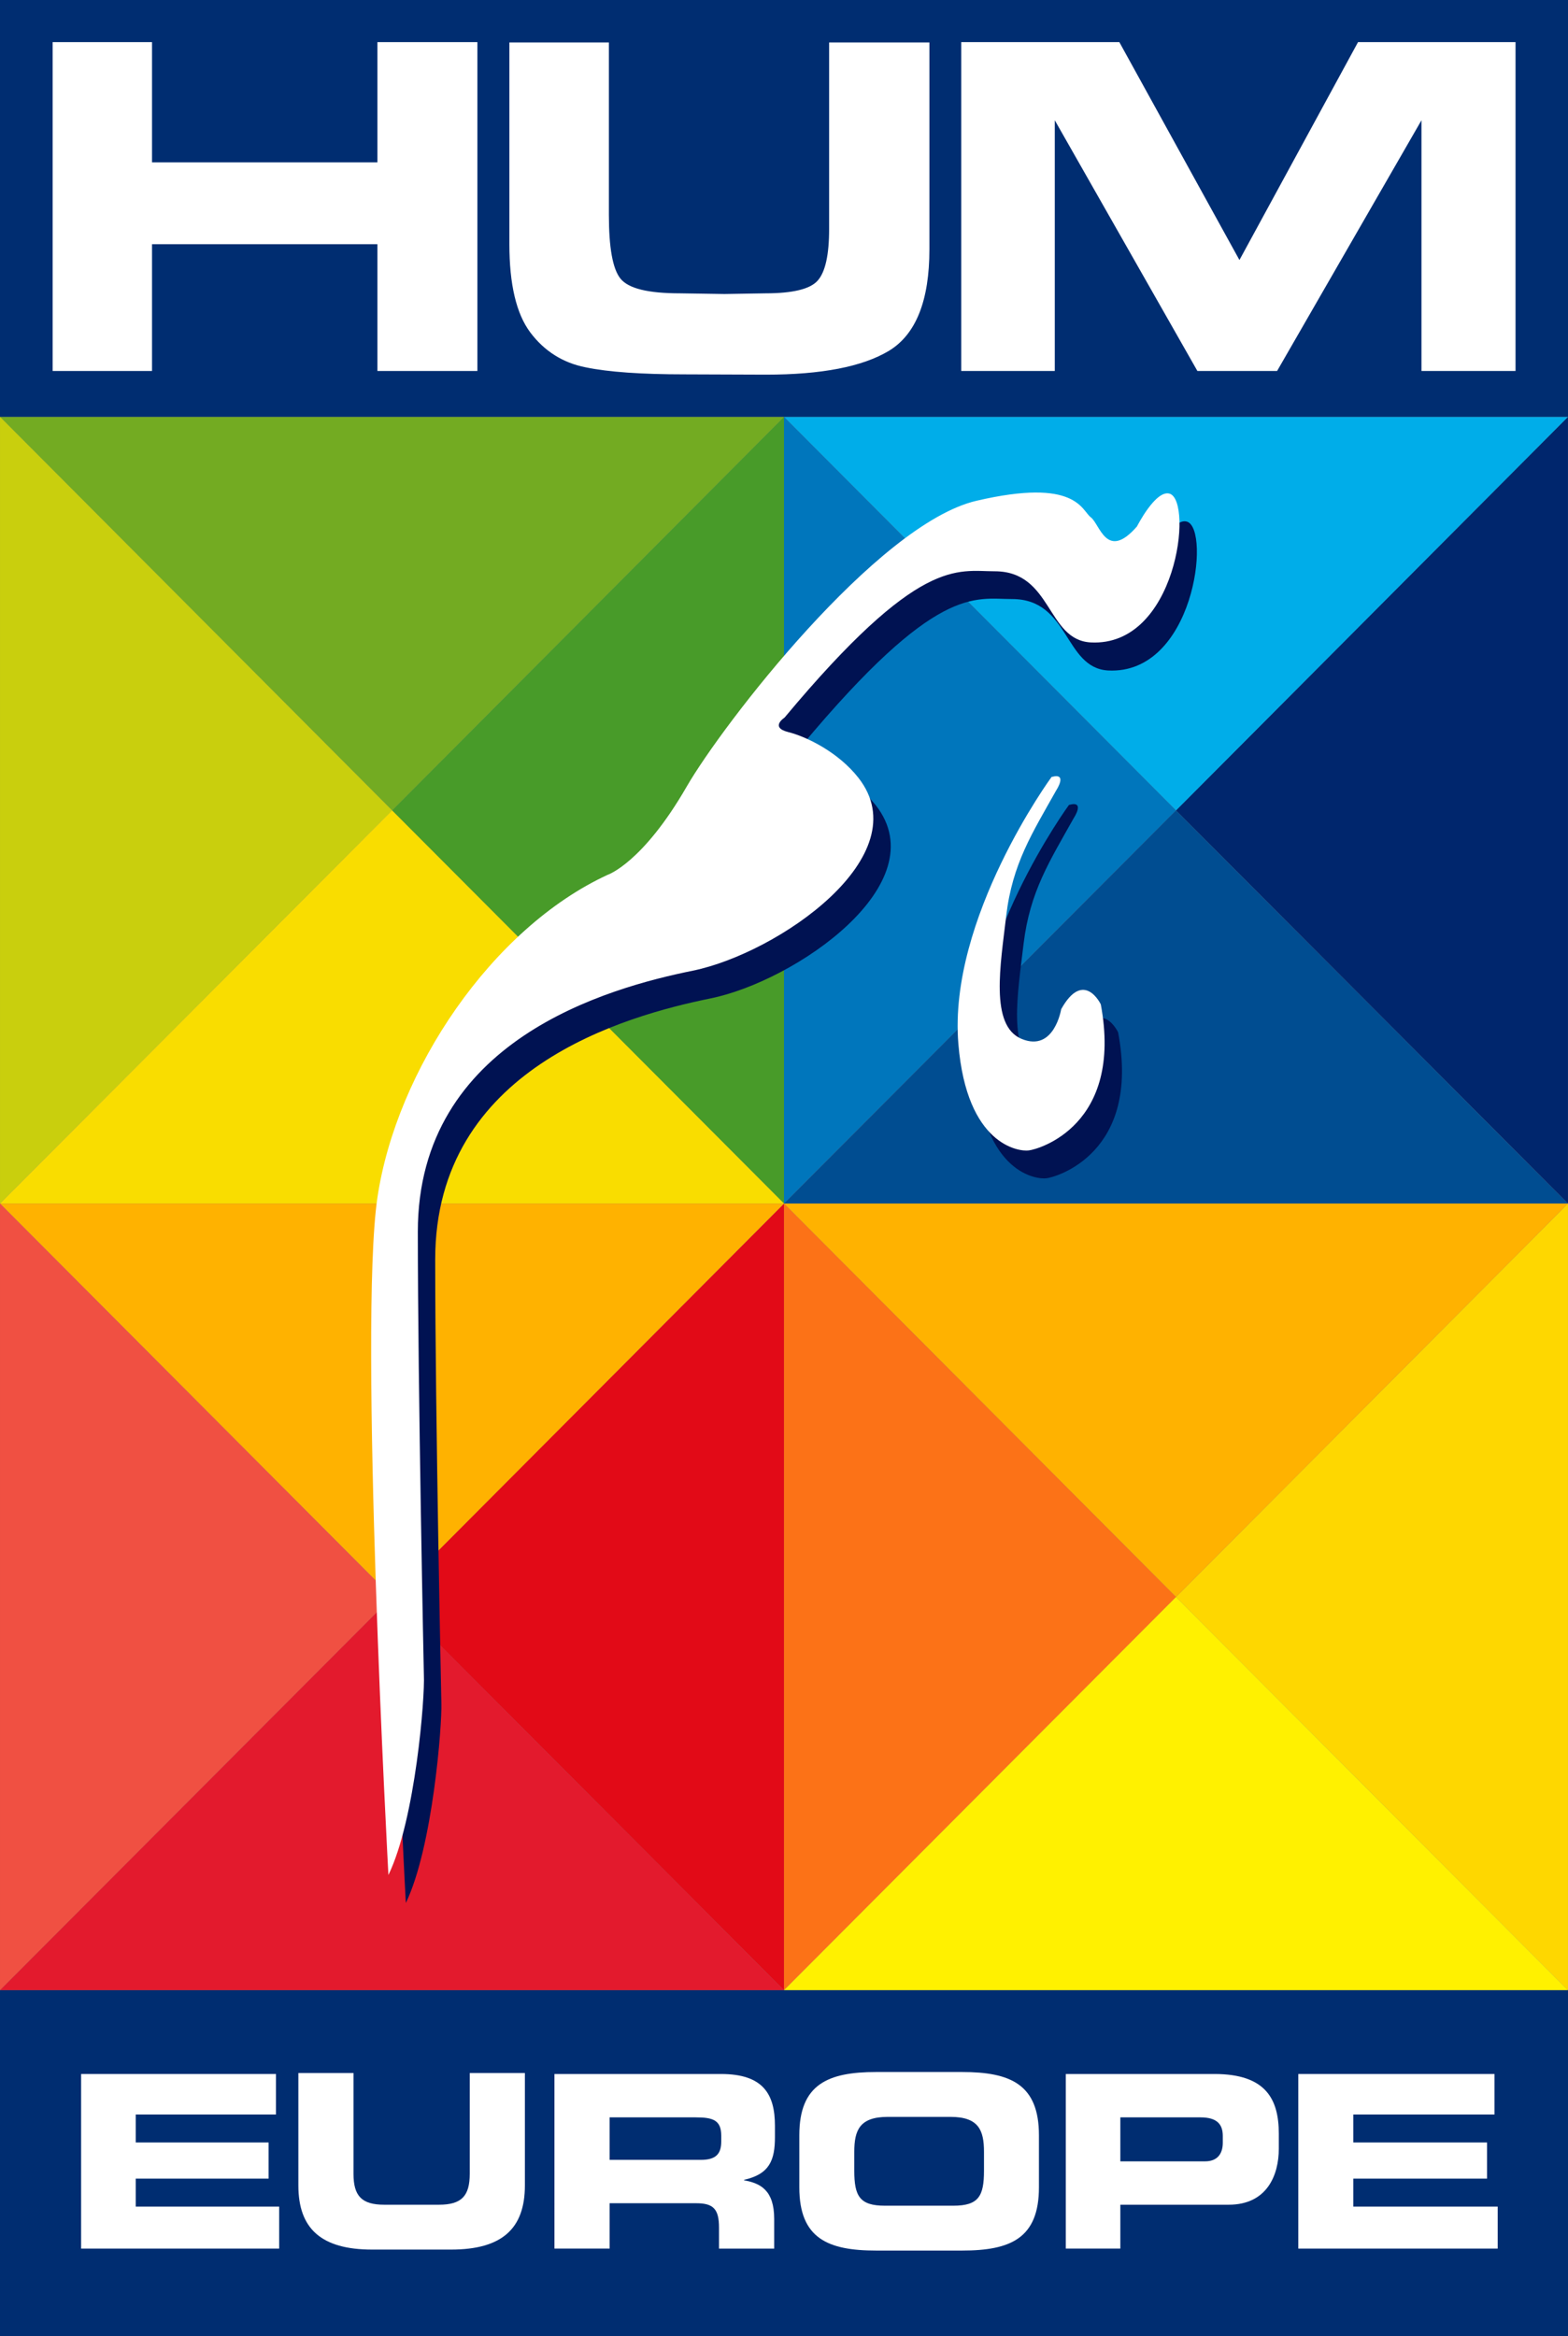 <?xml version="1.0" encoding="UTF-8" standalone="no"?>
<svg xmlns="http://www.w3.org/2000/svg" height="893.54" width="600" version="1.1" viewBox="0 0 158.75 236.417">
 <rect x="0" y="0" width="158.75" height="236.417" fill="#808080" stroke="none"/>
 <g transform="translate(58.208 -76.094)">
  <g fill-rule="evenodd">
   <path d="m21.167 118.28v79.62l-39.681-39.79z" fill="#489b29"/>
   <path d="m-58.208 118.28h79.375l-39.678 39.83z" fill="#73ab22"/>
   <path d="m-58.208 197.9v-79.62l39.697 39.83z" fill="#c9cf0d"/>
   <path d="m21.167 197.9h-79.374l39.693-39.79z" fill="#f9dd00"/>
   <path d="m100.54 118.28v79.62l-39.687-39.79z" fill="#00266d"/>
   <path d="m21.167 118.28h79.373l-39.684 39.83z" fill="#00ade9"/>
   <path d="m21.167 197.9v-79.62l39.689 39.83z" fill="#0076bc"/>
   <path d="m100.54 197.9h-79.373l39.686-39.79z" fill="#004d91"/>
   <path d="m100.54 197.9v79.61l-39.687-39.79z" fill="#fed700"/>
   <path d="m21.167 197.9h79.373l-39.684 39.82z" fill="#ffb200"/>
   <path d="m21.167 277.51v-79.61l39.689 39.82z" fill="#fc7217"/>
   <path d="m100.54 277.51h-79.373l39.686-39.79z" fill="#fff100"/>
  </g>
  <path d="m-18.523 237.72 39.685 39.79v-79.6z" fill="#e20a17"/>
  <g fill-rule="evenodd">
   <path d="m-58.208 197.9h79.375l-39.678 39.82z" fill="#ffb200"/>
   <path d="m-58.208 277.51v-79.61l39.697 39.82z" fill="#f05042"/>
   <path d="m21.167 277.51h-79.374l39.693-39.79z" fill="#e31a2d"/>
   <path d="m-17.12 268.68s-3.035-55.63-1.133-68.55c1.924-12.92 11.591-27.26 23.354-32.68 0 0 3.476-1.18 7.968-8.94 3.605-6.21 19.278-26.59 29.379-28.92 10.078-2.35 10.584 0.97 11.534 1.68 0.928 0.7 1.605 4.47 4.705 0.91 0 0 1.894-3.76 3.289-3.29 2.408 0.78 0.704 15.5-7.994 15.06-4.483-0.26-3.89-7.23-9.72-7.23-3.811 0-7.622-1.56-21.298 14.83 0 0-1.479 0.99 0.388 1.45 1.864 0.48 5.074 2.03 7.131 4.62 6.157 7.92-8.165 17.78-16.772 19.52-8.602 1.76-27.857 7.06-27.857 26.41 0 15.69 0.624 44.91 0.624 44.91 0.076 2.16-0.868 14.57-3.598 20.22m67.136-111.12s-10.466 14.29-9.432 26.99c0.848 10.31 6.157 10.92 7.154 10.79 0.95-0.1 9.572-2.52 7.256-14.77 0 0-1.715-3.63-3.997 0.49 0 0-0.704 4.34-4.016 3.02-3.271-1.34-2.118-7.61-1.556-12.48 0.643-5.3 2.64-8.35 5.081-12.72 0 0 1.206-1.81-0.49-1.32" fill="#001252"/>
   <path d="m-18.884 265.85s-3.027-55.65-1.114-68.55c1.916-12.91 11.599-27.27 23.309-32.67-0 0 3.529-1.17 8.005-8.93 3.59-6.22 19.255-26.59 29.356-28.93 10.109-2.35 10.615 0.97 11.558 1.68 0.92 0.68 1.59 4.46 4.674 0.92 0 0 1.909-3.77 3.32-3.31 2.385 0.79 0.696 15.5-7.994 15.05-4.492-0.23-3.891-7.2-9.728-7.2-3.819 0-7.614-1.57-21.282 14.81 0 0-1.518 0.98 0.365 1.46 1.848 0.46 5.081 2.03 7.123 4.64 6.18 7.89-8.15 17.74-16.768 19.51-8.584 1.74-27.846 7.05-27.846 26.42 0 15.67 0.612 44.88 0.612 44.88 0.118 2.16-0.848 14.58-3.59 20.22m67.136-111.12s-10.478 14.3-9.432 27c0.845 10.31 6.176 10.93 7.131 10.79 0.97-0.1 9.576-2.52 7.291-14.78 0 0-1.723-3.61-4.013 0.49 0 0-0.703 4.36-3.989 3.01-3.275-1.32-2.141-7.57-1.575-12.46 0.624-5.28 2.632-8.36 5.07-12.71 0 0 1.202-1.82-0.483-1.34" fill="#fff"/>
   <path d="m-58.208 76.094h158.75v42.186h-158.75z" fill="#002d71"/>
  </g>
  <g fill="#fff" fill-rule="evenodd">
   <path d="m-19.998 80.358h10.124v33.282h-10.124v-12.83h-22.819v12.83h-10.063v-33.282h10.063v12.166h22.819z"/>
   <path d="m35.889 80.391v20.929c0 5.18-1.35 8.6-4.084 10.27-2.693 1.62-6.838 2.42-12.459 2.42l-8.223-0.03c-4.365 0-7.724-0.23-10.032-0.71-2.305-0.45-4.191-1.64-5.617-3.54-1.411-1.89-2.111-4.87-2.111-8.92v-20.419h10.074v17.434c0 3.305 0.377 5.475 1.172 6.465 0.81 1.01 2.818 1.49 6.031 1.49l4.503 0.07 4.153-0.07c2.754 0 4.507-0.43 5.264-1.27 0.791-0.87 1.175-2.62 1.175-5.251v-18.868z"/>
   <path d="m95.231 113.64h-9.523v-25.375l-14.619 25.375h-8.067l-14.44-25.375v25.375h-9.47v-33.282h16.007l12.159 22.052 12.006-22.052h15.947z"/>
  </g>
  <path d="m-58.208 277.51h158.75v35h-158.75z" fill-rule="evenodd" fill="#002d71"/>
  <g fill="#fff">
   <path d="m-49.996 303.66h20.053v-4.25h-14.523v-2.83h13.452v-3.66h-13.452v-2.83h14.199v-4.1h-19.729z"/>
   <path d="m-28.001 297.27c0 4.39 2.338 6.49 7.468 6.49h7.997c5.13 0 7.469-2.1 7.469-6.49v-11.38h-5.583v10.2c0 2.25-0.83 3.13-3.118 3.13h-5.532c-2.289 0-3.119-0.88-3.119-3.13v-10.2h-5.582z"/>
   <path d="m3.513 290.38h8.733c1.762 0 2.567 0.3 2.567 1.86v0.58c0 1.27-0.553 1.86-2.063 1.86h-9.237zm-5.587 13.28h5.587v-4.59h8.784c1.736 0 2.29 0.61 2.29 2.47v2.12h5.587v-3c0-2.91-1.384-3.61-3.045-3.91v-0.05c2.567-0.58 3.121-1.97 3.121-4.34v-1.12c0-3.18-1.158-5.25-5.462-5.25h-16.863z"/>
   <path d="m22.718 297.46c0 5.18 2.904 6.4 7.786 6.4h8.688c4.882 0 7.786-1.22 7.786-6.4v-5.27c0-5.17-2.904-6.4-7.786-6.4h-8.688c-4.882 0-7.786 1.23-7.786 6.4zm5.565-3.59c0-2.19 0.537-3.54 3.392-3.54h6.346c2.856 0 3.393 1.35 3.393 3.54v1.91c0 2.56-0.537 3.54-3.1 3.54h-6.932c-2.562 0-3.099-0.98-3.099-3.54z"/>
   <path d="m49.698 303.66h5.522v-4.44h10.969c3.905 0 5.074-3.03 5.074-5.66v-1.52c0-3.46-1.268-6.05-6.517-6.05h-15.048zm5.522-13.28h8.109c1.666 0 2.263 0.69 2.263 1.88v0.69c0 1.05-0.497 1.88-1.791 1.88h-8.581z"/>
   <path d="m73.236 303.66h20.188v-4.25h-14.621v-2.83h13.542v-3.66h-13.542v-2.83h14.295v-4.1h-19.862z"/>
  </g>
 </g>
</svg>

